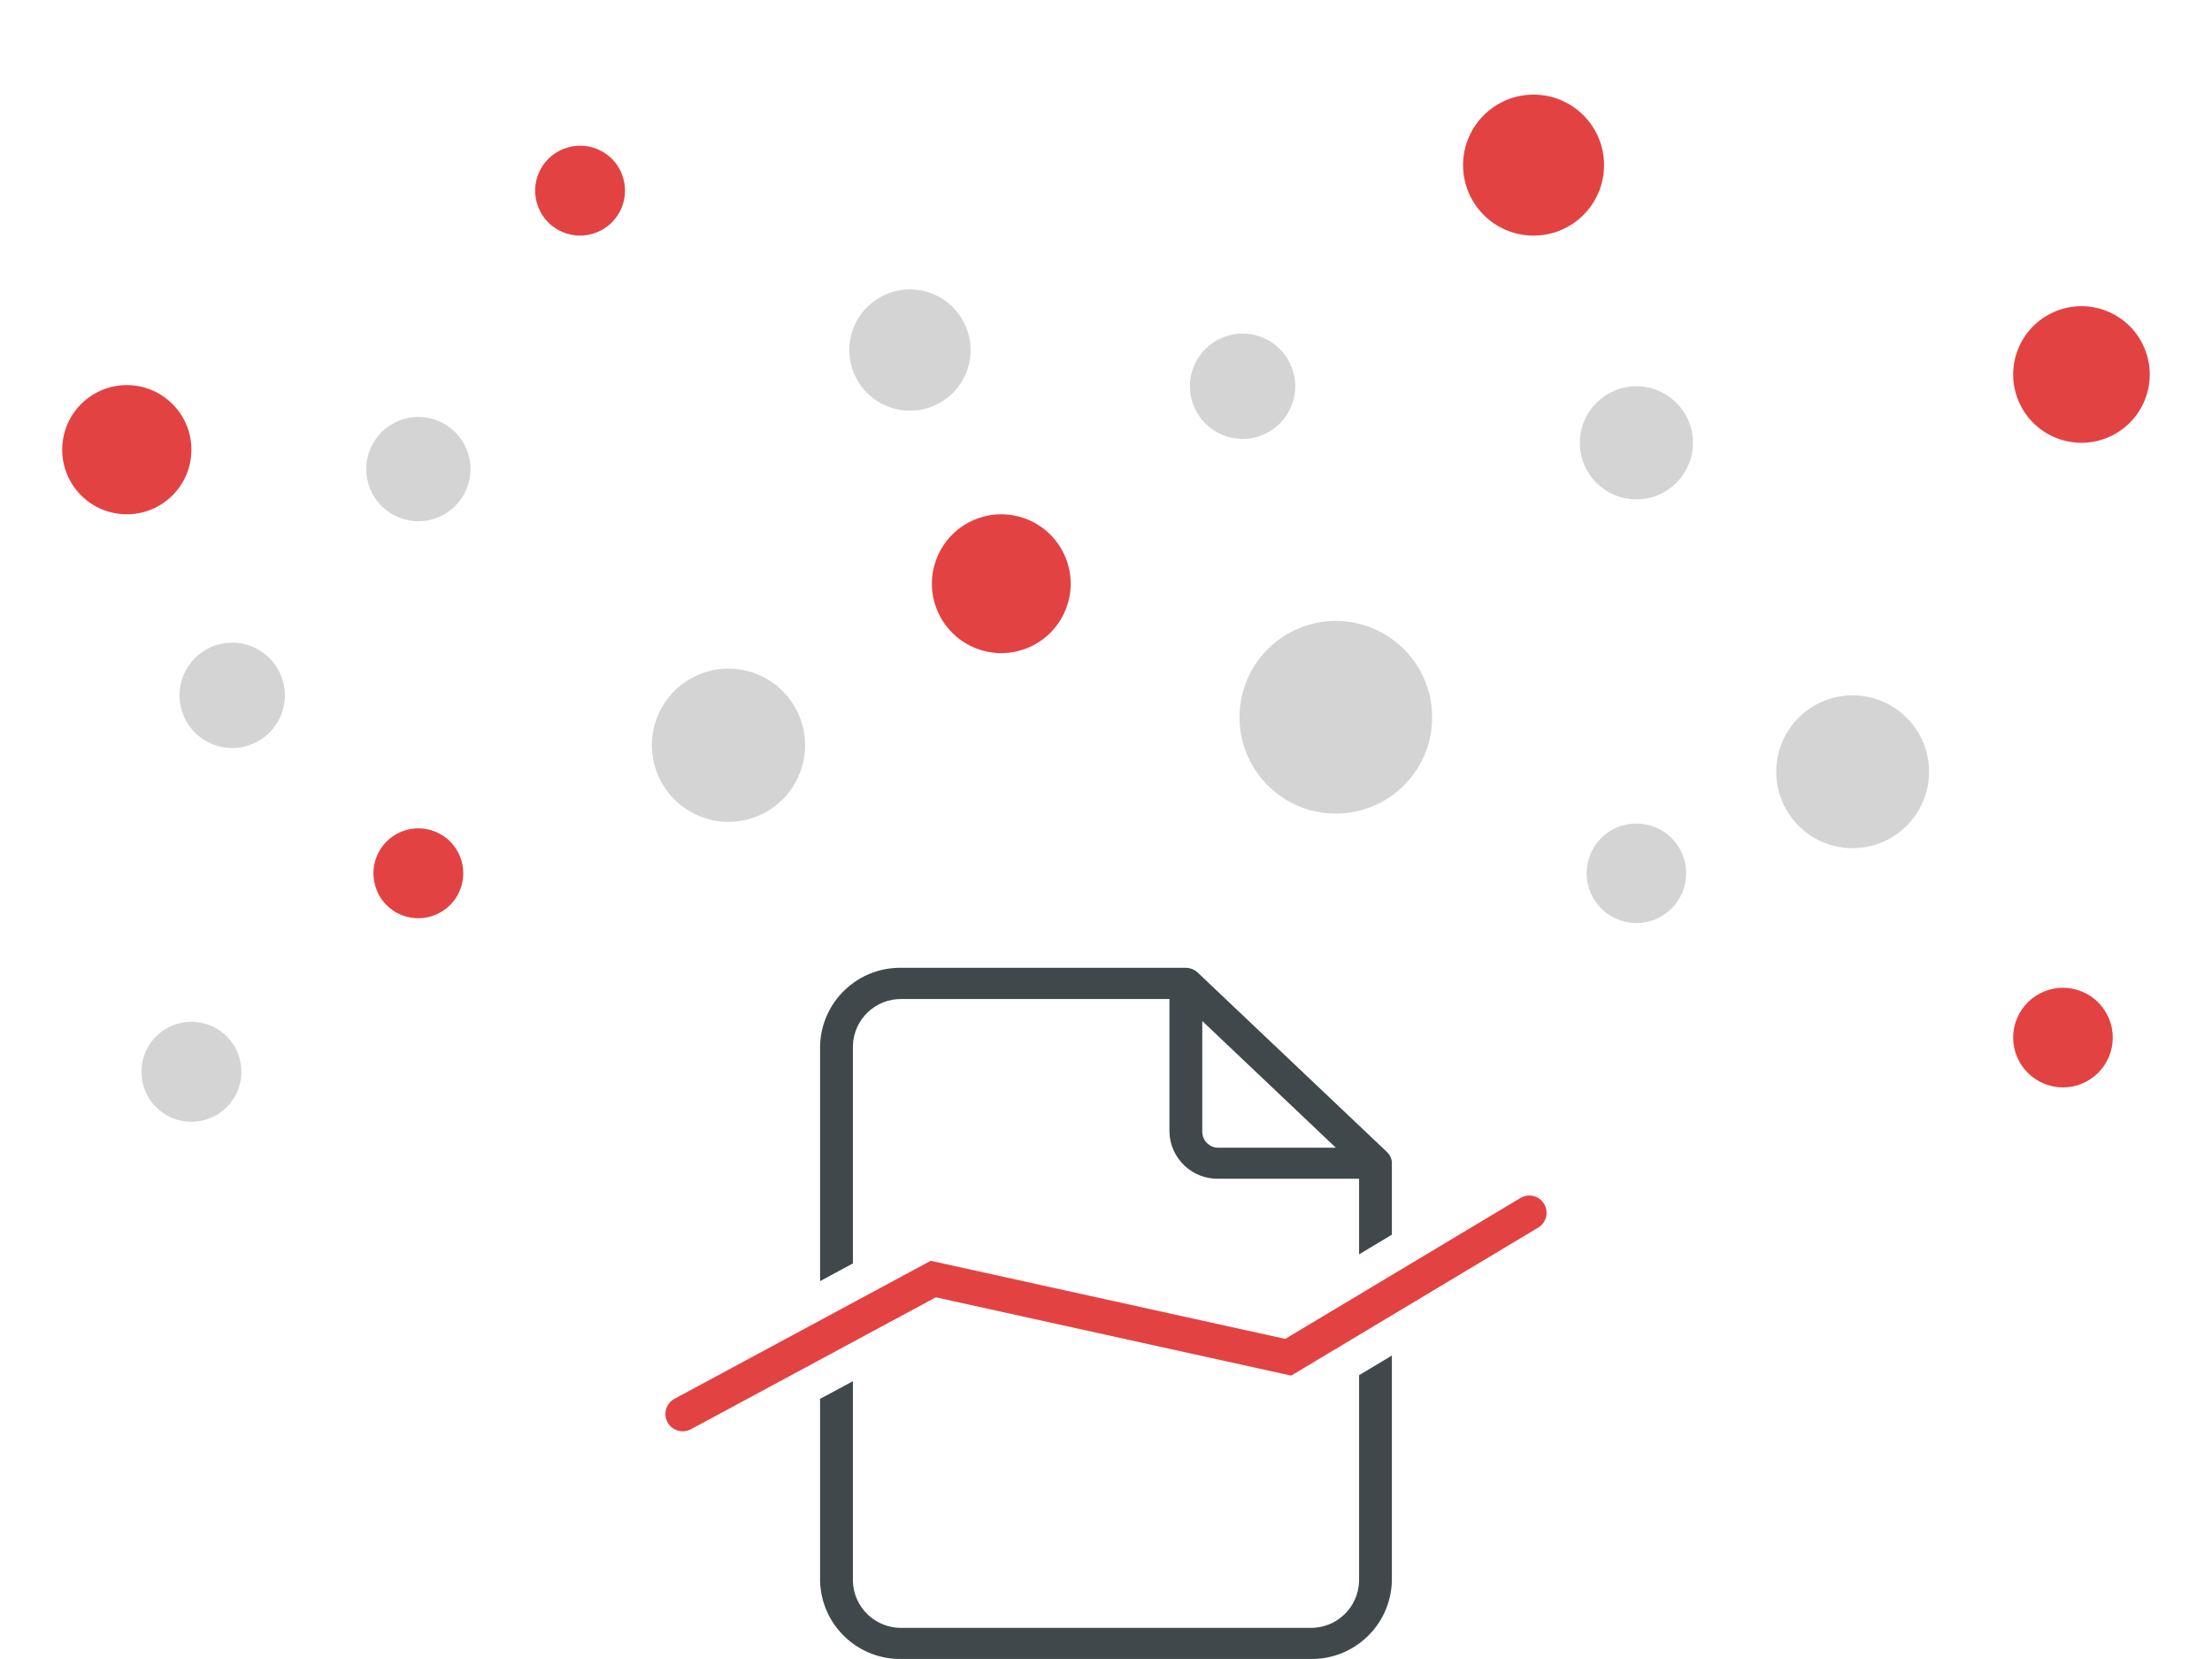 <?xml version="1.0" encoding="utf-8"?>
<!-- Generator: Adobe Illustrator 24.0.1, SVG Export Plug-In . SVG Version: 6.00 Build 0)  -->
<svg version="1.2" baseProfile="tiny" xmlns="http://www.w3.org/2000/svg" xmlns:xlink="http://www.w3.org/1999/xlink" x="0px"
	 y="0px" viewBox="0 0 128 96" xml:space="preserve">
<g id="Error_4xx">
	<g id="galaxy_1_">
		<path id="Path_434_1_" fill="#D4D4D4" d="M97.572,50.533c0.001,1.591-1.288,2.88-2.879,2.881c-1.591,0.001-2.88-1.288-2.881-2.879
			c-0.001-1.591,1.288-2.88,2.879-2.881c0.001,0,0.001,0,0.002,0c1.589-0.001,2.878,1.288,2.879,2.877
			C97.572,50.532,97.572,50.532,97.572,50.533"/>
		<path id="Path_435_1_" fill="#D4D4D4" d="M74.95,22.351c0,1.683-1.364,3.047-3.047,3.047s-3.047-1.364-3.047-3.047
			c0-1.683,1.364-3.047,3.047-3.047c0,0,0,0,0,0c1.682-0.001,3.046,1.363,3.047,3.045C74.95,22.35,74.95,22.351,74.95,22.351"/>
		<path id="Path_439_1_" fill="#E34243" d="M35.977,10.059c0.538,1.331-0.105,2.847-1.437,3.385
			c-1.331,0.538-2.847-0.105-3.385-1.437s0.105-2.847,1.437-3.385c0.002-0.001,0.004-0.001,0.006-0.002
			c1.331-0.538,2.847,0.105,3.385,1.437l0,0"/>
		<path id="Path_440_1_" fill="#E34243" d="M92.821,9.555c0,2.253-1.826,4.079-4.079,4.079c-2.253,0-4.079-1.826-4.079-4.079
			s1.826-4.079,4.079-4.079l0,0C90.995,5.476,92.821,7.302,92.821,9.555"/>
		<path id="Path_441_1_" fill="#D4D4D4" d="M97.965,25.626c-0.001,1.808-1.467,3.272-3.275,3.271
			c-1.808-0.001-3.272-1.467-3.271-3.275c0.001-1.806,1.465-3.27,3.271-3.271c1.808-0.001,3.274,1.465,3.275,3.273
			C97.965,25.625,97.965,25.626,97.965,25.626"/>
		<path id="Path_446_1_" fill="#E34243" d="M116.809,23.215c-0.853-2.009,0.084-4.329,2.093-5.182
			c2.009-0.853,4.329,0.084,5.182,2.093c0.853,2.009-0.084,4.329-2.094,5.182C119.982,26.162,117.662,25.225,116.809,23.215
			L116.809,23.215"/>
		<path id="Path_448_1_" fill="#D4D4D4" d="M102.784,44.734c-0.042-2.442,1.904-4.455,4.346-4.496
			c2.442-0.042,4.455,1.904,4.496,4.346c0.042,2.442-1.904,4.455-4.346,4.496c-2.441,0.042-4.454-1.903-4.496-4.344
			C102.784,44.735,102.784,44.735,102.784,44.734"/>
		<path id="Path_449_1_" fill="#D4D4D4" d="M11.678,59.19c1.563,0.332,2.56,1.868,2.228,3.431c-0.332,1.563-1.868,2.56-3.431,2.228
			c-1.563-0.332-2.56-1.868-2.228-3.431l0,0C8.579,59.855,10.115,58.857,11.678,59.19"/>
		<path id="Path_450_1_" fill="#D4D4D4" d="M53.384,16.824c1.895,0.403,3.106,2.265,2.703,4.161s-2.265,3.106-4.161,2.703
			s-3.106-2.265-2.703-4.161c0-0.001,0-0.002,0.001-0.003C49.627,17.63,51.489,16.421,53.384,16.824
			C53.384,16.824,53.384,16.824,53.384,16.824"/>
		<path id="Path_452_1_" fill="#E34243" d="M61.664,32.273c0.831,2.056-0.163,4.396-2.219,5.227s-4.396-0.163-5.227-2.219
			c-0.831-2.056,0.163-4.396,2.219-5.227c0,0,0.001,0,0.001,0C58.494,29.224,60.833,30.217,61.664,32.273
			C61.664,32.273,61.664,32.273,61.664,32.273"/>
		<path id="Path_454_1_" fill="#D4D4D4" d="M27.226,27.144c0,1.666-1.351,3.017-3.017,3.017c-1.666,0-3.017-1.351-3.017-3.017
			c0-1.666,1.351-3.017,3.017-3.017l0,0C25.875,24.126,27.226,25.477,27.226,27.144"/>
		<path id="Path_456_1_" fill="#D4D4D4" d="M71.727,41.601c-0.052-3.078,2.4-5.615,5.478-5.668c3.078-0.052,5.615,2.4,5.668,5.478
			c0.052,3.078-2.4,5.615-5.478,5.668l0,0c-3.077,0.053-5.615-2.399-5.668-5.476C71.727,41.602,71.727,41.602,71.727,41.601"/>
		<path id="Path_457_1_" fill="#D4D4D4" d="M38.075,44.855c-0.957-2.253,0.095-4.856,2.348-5.812
			c2.253-0.957,4.856,0.095,5.812,2.348c0.957,2.253-0.095,4.856-2.348,5.812l0,0C41.634,48.159,39.032,47.108,38.075,44.855"/>
		<path id="Path_458_1_" fill="#E34243" d="M118.251,62.694c-1.465-0.621-2.149-2.313-1.528-3.778
			c0.621-1.465,2.313-2.149,3.778-1.528c1.465,0.621,2.149,2.313,1.528,3.778c0,0.001-0.001,0.001-0.001,0.002
			c-0.621,1.464-2.311,2.148-3.775,1.527C118.252,62.695,118.252,62.694,118.251,62.694"/>
		<path id="Path_461_1_" fill="#D4D4D4" d="M10.404,40.557c-0.177-1.674,1.037-3.175,2.712-3.352
			c1.674-0.177,3.175,1.037,3.352,2.712c0.177,1.674-1.037,3.175-2.712,3.352c0,0-0.001,0-0.001,0
			C12.081,43.446,10.581,42.232,10.404,40.557C10.404,40.558,10.404,40.557,10.404,40.557"/>
		<path id="Path_462_1_" fill="#E34243" d="M21.913,51.753c-0.674-1.268-0.193-2.842,1.075-3.516
			c1.268-0.674,2.842-0.193,3.516,1.075c0.674,1.268,0.193,2.842-1.075,3.516c-0.002,0.001-0.004,0.002-0.005,0.003
			c-1.268,0.674-2.842,0.193-3.516-1.075l0,0"/>
		<path id="Path_463_1_" fill="#E34243" d="M6.948,29.74c-2.053-0.215-3.543-2.054-3.328-4.107c0.215-2.053,2.054-3.543,4.107-3.328
			c2.053,0.215,3.543,2.054,3.328,4.107c0,0.001,0,0.001,0,0.002c-0.215,2.052-2.053,3.541-4.105,3.326
			C6.95,29.74,6.949,29.74,6.948,29.74"/>
	</g>
	<g id="Page_ICO">
		<g>
			<path fill="#40484B" d="M49.354,73.11V60.509c0.045-1.531,1.318-2.738,2.849-2.7h15.468v7.7c0.045,1.531,1.318,2.738,2.849,2.7
				h8.125v4.375l1.897-1.137v-4.138h0.003c0-0.058-0.007-0.116-0.019-0.173c-0.006-0.029-0.017-0.056-0.025-0.083
				s-0.016-0.056-0.028-0.084c-0.015-0.034-0.033-0.068-0.053-0.1c-0.012-0.02-0.02-0.04-0.034-0.06
				c-0.035-0.05-0.076-0.097-0.12-0.14l-10.969-10.4c-0.045-0.042-0.094-0.08-0.146-0.113c-0.022-0.014-0.047-0.025-0.07-0.037
				c-0.023-0.012-0.061-0.033-0.093-0.046c-0.031-0.011-0.063-0.02-0.095-0.028c-0.027-0.008-0.053-0.018-0.082-0.024
				c-0.061-0.011-0.124-0.017-0.186-0.017H52.203c-2.552-0.063-4.674,1.949-4.748,4.5v13.63L49.354,73.11z M69.571,59.083
				l7.729,7.331h-6.779c-0.51,0.013-0.935-0.39-0.95-0.9V59.083z"/>
			<path fill="#40484B" d="M78.645,79.577v11.921c-0.045,1.531-1.318,2.738-2.849,2.7H52.203c-1.531,0.038-2.804-1.169-2.849-2.7
				V79.925l-1.899,1.023v10.55c0.074,2.551,2.196,4.563,4.748,4.5h23.591c2.551,0.062,4.673-1.949,4.748-4.5V78.441L78.645,79.577z"
				/>
		</g>
		<path fill="#E34243" d="M39.506,82.823c-0.356,0-0.701-0.19-0.882-0.525c-0.262-0.486-0.08-1.093,0.406-1.355l14.827-7.986
			l20.513,4.52l13.611-8.154c0.475-0.284,1.087-0.131,1.371,0.344c0.284,0.474,0.13,1.088-0.344,1.371l-14.293,8.564l-20.563-4.531
			l-14.173,7.635C39.828,82.785,39.666,82.823,39.506,82.823z"/>
	</g>
</g>
<g id="Error_5xx">
</g>
<g id="Not_Found">
</g>
<g id="Empty_Folder_-_First_Use">
</g>
<g id="Empty_Folder_-_Tasks_Complete">
</g>
<g id="Not_Configured">
</g>
<g id="Not_Configured_2">
</g>
<g id="Not_Configured_v3">
</g>
<g id="Wait_for_Select">
</g>
<g id="Empty_Workflow">
</g>
<g id="No_data_for_chart_x29_">
</g>
<g id="no_data_for_chart_2">
</g>
<g id="Waiting_for_Select_2">
</g>
<g id="No_preview">
</g>
<g id="Waiting_for_Select_3">
</g>
<g id="_x5F_labels_x5F_">
</g>
</svg>
